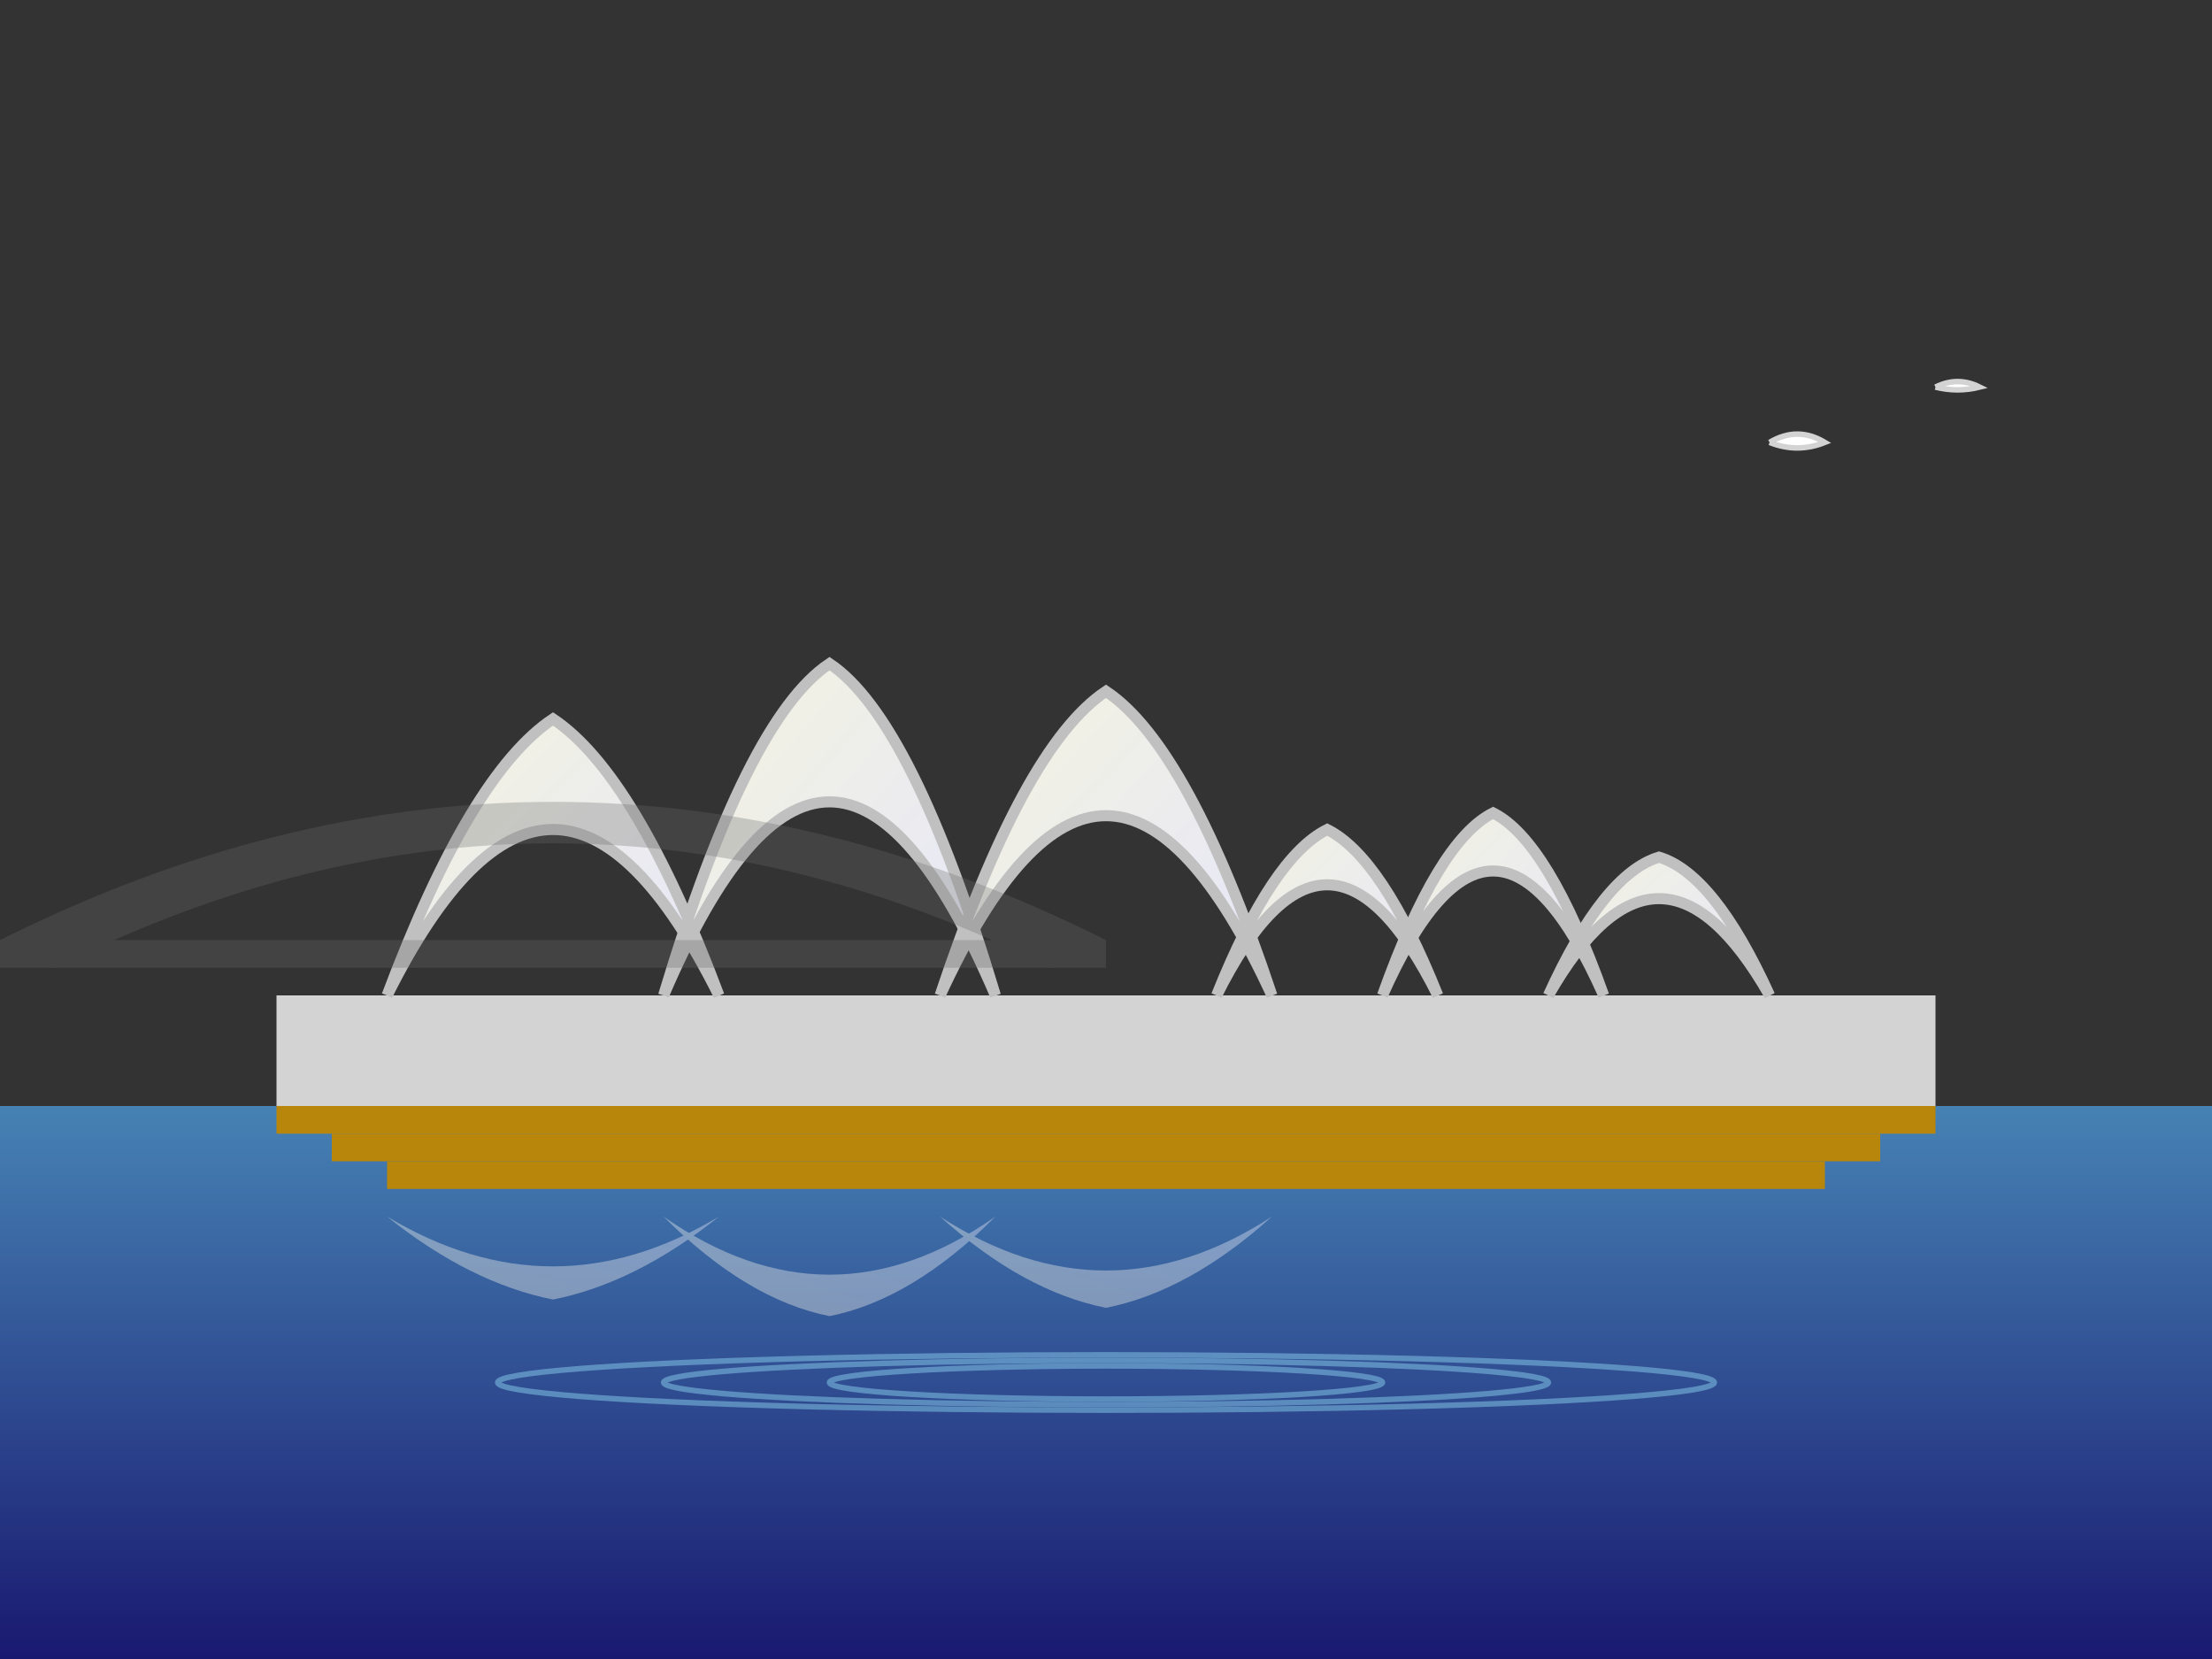 <svg viewBox="0 0 400 300" xmlns="http://www.w3.org/2000/svg">
  <rect x="0" y="0" width="400" height="300" fill="#333333" stroke="none"/>
  <defs>
    <linearGradient id="shellGradient" x1="0%" y1="0%" x2="100%" y2="100%">
      <stop offset="0%" style="stop-color:#F5F5DC;stop-opacity:1" />
      <stop offset="100%" style="stop-color:#E6E6FA;stop-opacity:1" />
    </linearGradient>
    <linearGradient id="waterGradient" x1="0%" y1="0%" x2="0%" y2="100%">
      <stop offset="0%" style="stop-color:#4682B4;stop-opacity:1" />
      <stop offset="100%" style="stop-color:#191970;stop-opacity:1" />
    </linearGradient>
  </defs>
  
  <!-- Water -->
  <rect width="400" height="100" y="200" fill="url(#waterGradient)"/>
  
  <!-- Opera House base -->
  <rect x="50" y="180" width="300" height="20" fill="#D3D3D3"/>
  
  <!-- Main shell structures -->
  <g transform="translate(70,180)">
    <!-- Large shell 1 -->
    <path d="M0,0 Q30,-60 60,0 Q45,-40 30,-50 Q15,-40 0,0" fill="url(#shellGradient)" stroke="#C0C0C0" stroke-width="2"/>
    
    <!-- Large shell 2 -->
    <path d="M50,0 Q80,-70 110,0 Q95,-50 80,-60 Q65,-50 50,0" fill="url(#shellGradient)" stroke="#C0C0C0" stroke-width="2"/>
    
    <!-- Large shell 3 -->
    <path d="M100,0 Q130,-65 160,0 Q145,-45 130,-55 Q115,-45 100,0" fill="url(#shellGradient)" stroke="#C0C0C0" stroke-width="2"/>
    
    <!-- Smaller shells -->
    <path d="M150,0 Q170,-40 190,0 Q180,-25 170,-30 Q160,-25 150,0" fill="url(#shellGradient)" stroke="#C0C0C0" stroke-width="2"/>
    
    <path d="M180,0 Q200,-45 220,0 Q210,-28 200,-33 Q190,-28 180,0" fill="url(#shellGradient)" stroke="#C0C0C0" stroke-width="2"/>
    
    <path d="M210,0 Q230,-35 250,0 Q240,-22 230,-25 Q220,-22 210,0" fill="url(#shellGradient)" stroke="#C0C0C0" stroke-width="2"/>
  </g>
  
  <!-- Harbour Bridge silhouette in background -->
  <g transform="translate(0,120)" opacity="0.3">
    <path d="M0,50 Q100,0 200,50 L190,55 Q100,10 10,55 Z" fill="#696969"/>
    <rect x="0" y="50" width="200" height="5" fill="#696969"/>
  </g>
  
  <!-- Steps -->
  <g transform="translate(50,200)">
    <rect x="0" y="0" width="300" height="5" fill="#B8860B"/>
    <rect x="10" y="5" width="280" height="5" fill="#B8860B"/>
    <rect x="20" y="10" width="260" height="5" fill="#B8860B"/>
  </g>
  
  <!-- Seagulls -->
  <g transform="translate(320,80)">
    <path d="M0,0 Q5,-3 10,0 Q5,2 0,0" fill="#FFFFFF" stroke="#D3D3D3" stroke-width="1"/>
  </g>
  
  <g transform="translate(350,70)">
    <path d="M0,0 Q4,-2 8,0 Q4,1 0,0" fill="#FFFFFF" stroke="#D3D3D3" stroke-width="1"/>
  </g>
  
  <!-- Reflection in water -->
  <g transform="translate(70,220) scale(1,-0.3)" opacity="0.4">
    <path d="M0,0 Q30,-60 60,0 Q45,-40 30,-50 Q15,-40 0,0" fill="url(#shellGradient)"/>
    <path d="M50,0 Q80,-70 110,0 Q95,-50 80,-60 Q65,-50 50,0" fill="url(#shellGradient)"/>
    <path d="M100,0 Q130,-65 160,0 Q145,-45 130,-55 Q115,-45 100,0" fill="url(#shellGradient)"/>
  </g>
  
  <!-- Water ripples -->
  <g opacity="0.5">
    <ellipse cx="200" cy="250" rx="50" ry="3" fill="none" stroke="#87CEEB" stroke-width="1"/>
    <ellipse cx="200" cy="250" rx="80" ry="4" fill="none" stroke="#87CEEB" stroke-width="1"/>
    <ellipse cx="200" cy="250" rx="110" ry="5" fill="none" stroke="#87CEEB" stroke-width="1"/>
  </g>
</svg>
